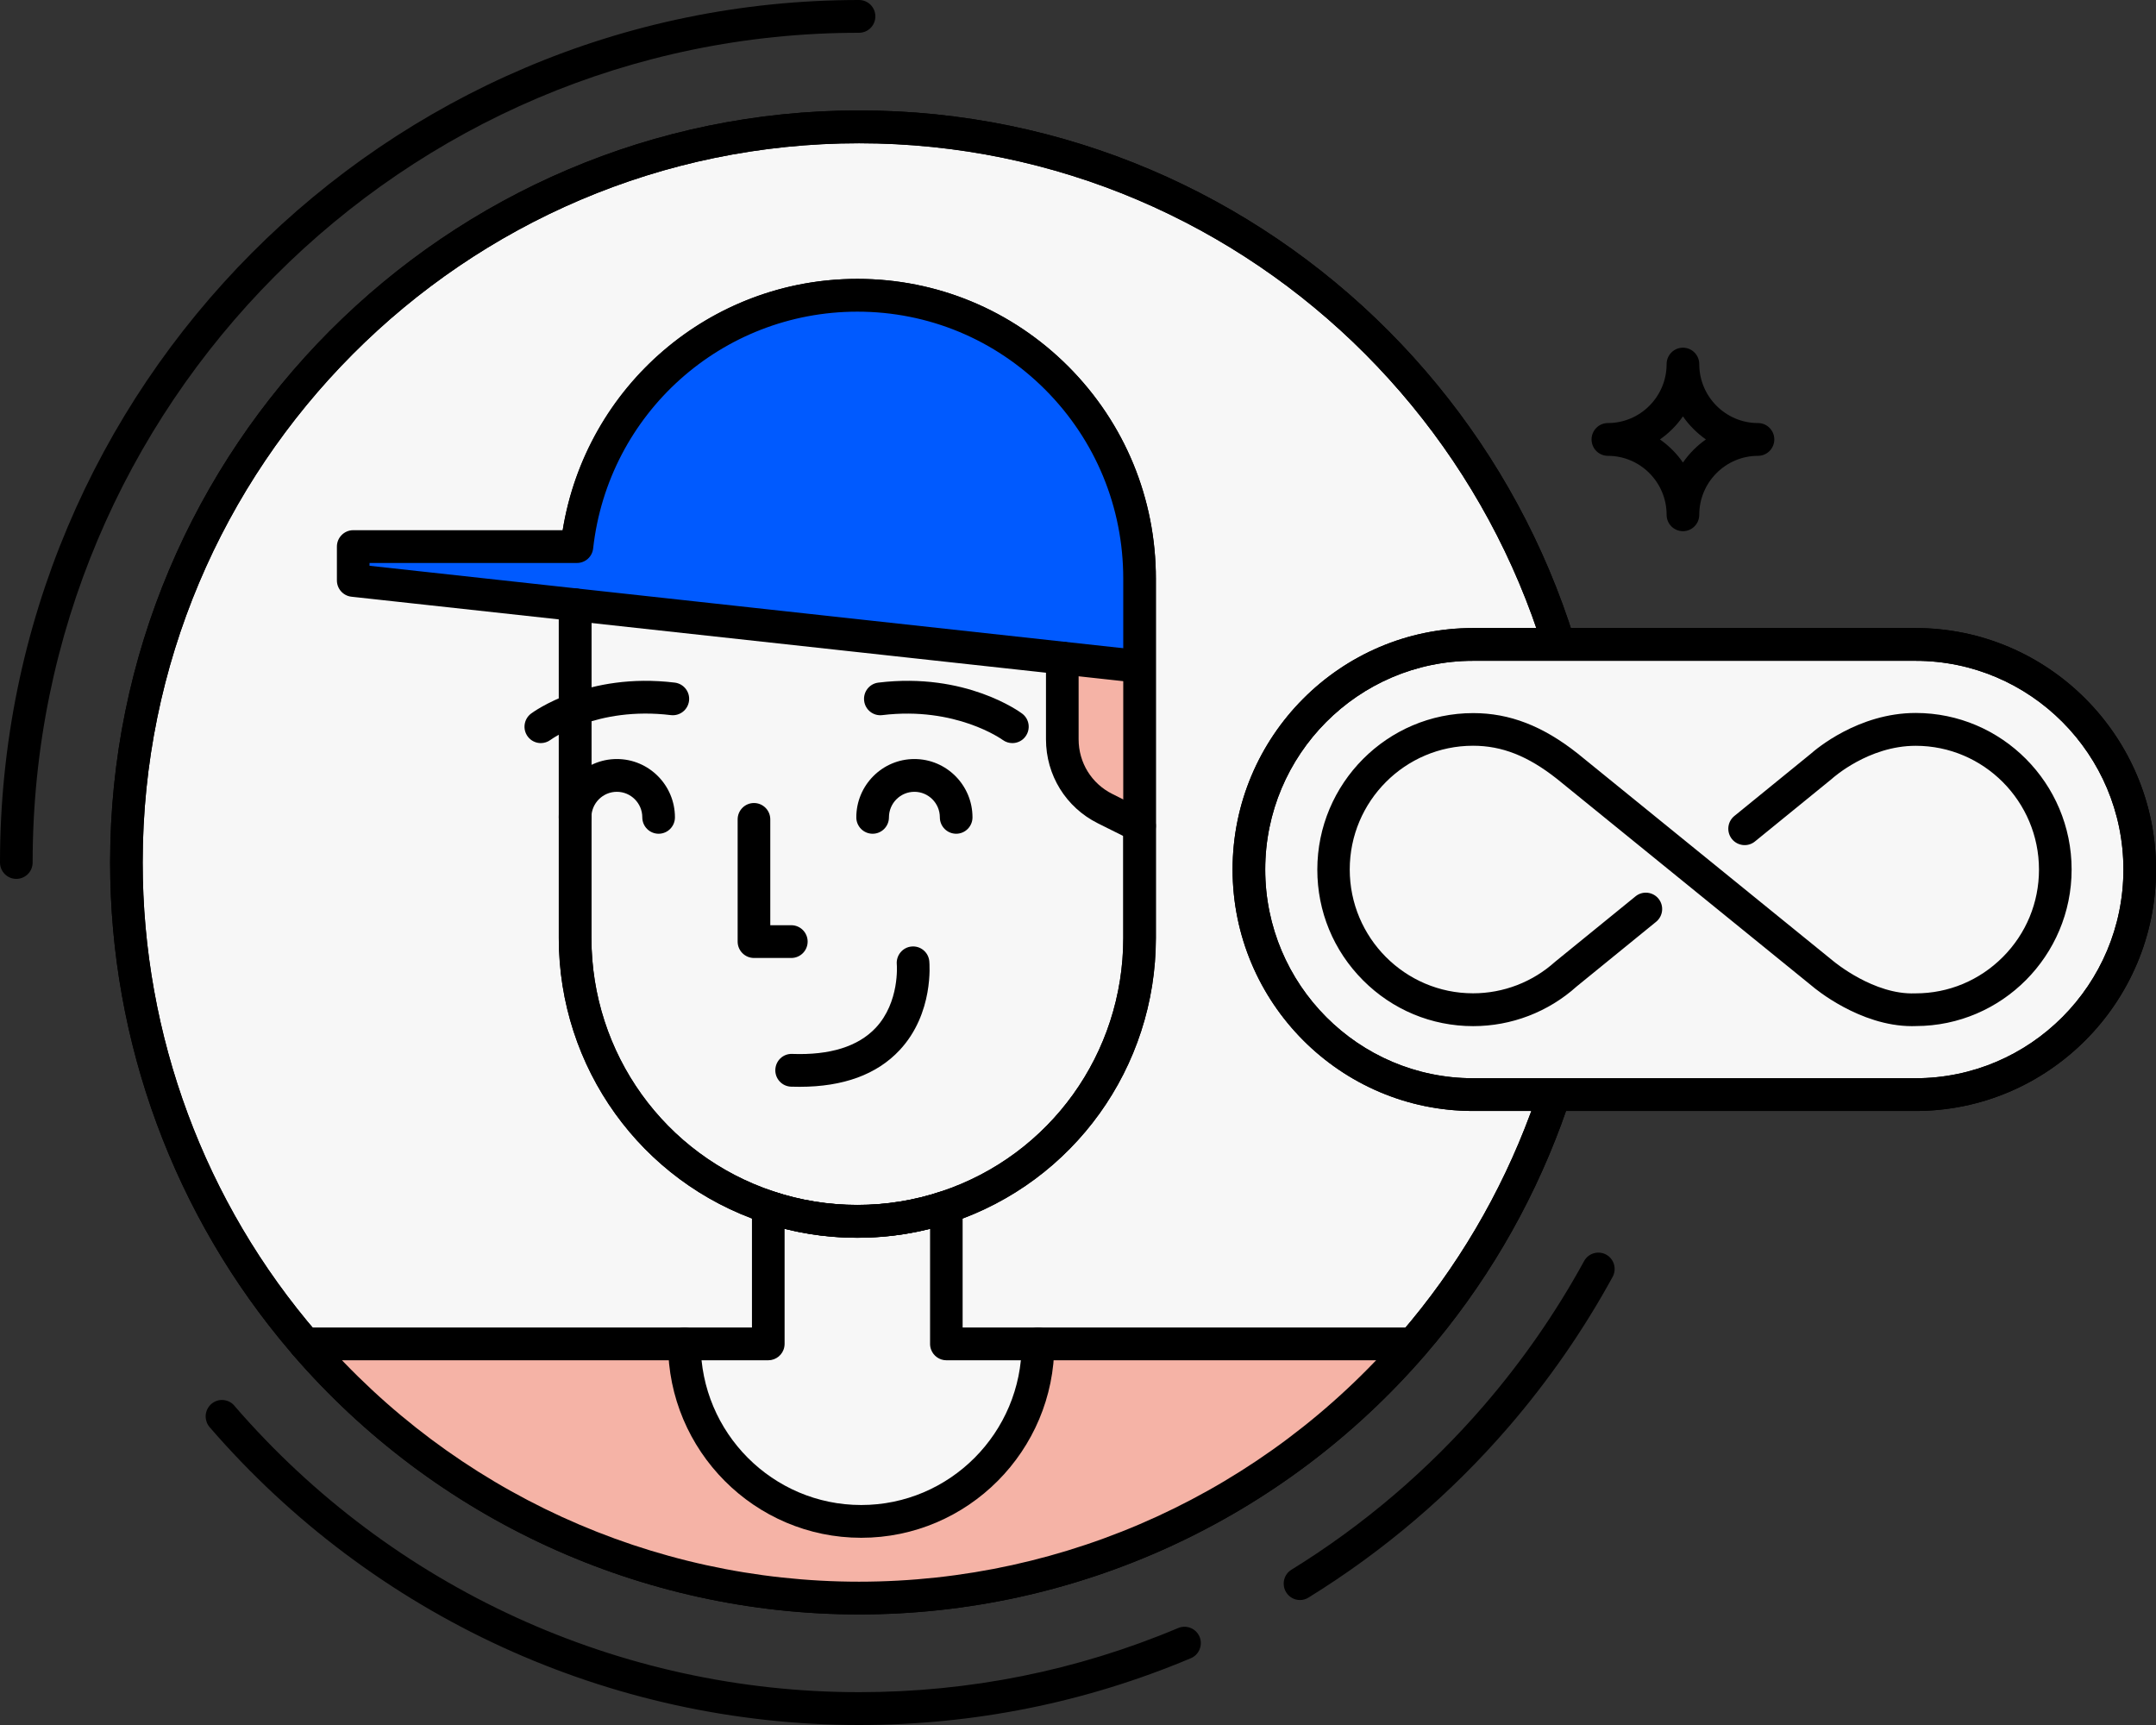 <svg width="80" height="64" viewBox="0 0 80 64" fill="none" xmlns="http://www.w3.org/2000/svg">
<rect x="0" y="0" width="80" height="64" fill="#333333" stroke="none"/>
<g clip-path="url(#clip0_2201_8634)">
<path d="M0.605 32.608C0.271 32.608 0 32.336 0 32C0 14.354 14.298 0 31.876 0C32.21 0 32.481 0.272 32.481 0.608C32.481 0.943 32.21 1.216 31.876 1.216C14.967 1.216 1.211 15.025 1.211 32C1.211 32.336 0.94 32.608 0.605 32.608Z" fill="black"/>
<path d="M31.876 64C22.627 64 13.846 59.971 7.779 52.95C7.684 52.841 7.631 52.697 7.631 52.551C7.631 52.216 7.902 51.941 8.237 51.941C8.435 51.941 8.612 52.036 8.721 52.184C14.555 58.921 22.993 62.782 31.876 62.782C35.981 62.782 39.965 61.982 43.719 60.402C44.026 60.273 44.382 60.419 44.511 60.727C44.639 61.036 44.494 61.394 44.186 61.523C40.285 63.166 36.141 64 31.876 64Z" fill="black"/>
<path d="M48.238 59.364C48.034 59.364 47.836 59.261 47.722 59.074C47.548 58.787 47.635 58.413 47.921 58.238C50.599 56.585 53.002 54.533 55.065 52.143C56.486 50.494 57.736 48.695 58.778 46.789C58.937 46.495 59.306 46.388 59.599 46.548C59.892 46.709 59.998 47.078 59.838 47.373C58.756 49.352 57.458 51.224 55.98 52.938C53.837 55.423 51.338 57.552 48.555 59.271C48.456 59.334 48.344 59.364 48.238 59.364Z" fill="black"/>
<path d="M59.061 32C59.061 38.829 56.562 45.073 52.432 49.86C47.446 55.637 40.086 59.293 31.874 59.293C23.666 59.293 16.308 55.644 11.322 49.867C11.322 49.867 11.322 49.867 11.322 49.865C7.188 45.078 4.689 38.832 4.689 32C4.689 16.926 16.861 4.707 31.876 4.707C46.891 4.707 59.061 16.926 59.061 32Z" fill="#F7F7F7"/>
<path d="M31.876 59.898C23.814 59.898 16.156 56.388 10.867 50.264L10.719 50.089C6.44 45.048 4.086 38.635 4.086 31.998C4.086 16.613 16.553 4.097 31.878 4.097C47.204 4.097 59.671 16.613 59.671 31.998C59.671 38.705 57.264 45.19 52.895 50.254C47.603 56.385 39.943 59.898 31.876 59.898ZM11.928 49.639C16.979 55.391 24.238 58.683 31.874 58.683C39.59 58.683 46.916 55.321 51.975 49.461C56.155 44.618 58.456 38.416 58.456 32C58.456 17.286 46.53 5.315 31.874 5.315C17.219 5.315 5.294 17.286 5.294 32C5.294 38.419 7.597 44.623 11.78 49.466L11.928 49.639Z" fill="black"/>
<path d="M52.432 49.86C47.446 55.637 40.086 59.293 31.874 59.293C23.666 59.293 16.308 55.644 11.322 49.867C11.322 49.867 11.322 49.867 11.322 49.865C11.32 49.862 11.32 49.86 11.32 49.86H25.395C25.395 53.497 28.333 56.446 31.956 56.446C35.579 56.446 38.517 53.497 38.517 49.86H52.432Z" fill="#F5B3A6"/>
<path d="M42.285 21.468V34.801C42.285 39.449 39.282 43.39 35.116 44.779C34.077 45.129 32.966 45.316 31.811 45.316C30.658 45.316 29.544 45.129 28.505 44.779C24.339 43.393 21.336 39.449 21.336 34.801V21.468C21.336 15.662 26.025 10.955 31.808 10.955C34.7 10.955 37.318 12.132 39.214 14.033C41.113 15.937 42.285 18.563 42.285 21.468Z" fill="#F7F7F7"/>
<path d="M31.813 45.924C30.612 45.924 29.437 45.732 28.316 45.355C23.782 43.845 20.736 39.605 20.736 34.801V21.468C20.736 15.336 25.705 10.347 31.813 10.347C34.77 10.347 37.553 11.505 39.648 13.603C41.74 15.706 42.891 18.499 42.891 21.468V34.801C42.891 39.602 39.844 43.845 35.308 45.355C34.189 45.732 33.012 45.924 31.813 45.924ZM31.813 11.563C26.371 11.563 21.947 16.007 21.947 21.468V34.801C21.947 39.08 24.661 42.855 28.701 44.2C30.697 44.871 32.934 44.871 34.928 44.2C38.969 42.855 41.682 39.077 41.682 34.798V21.468C41.682 18.823 40.655 16.336 38.793 14.461C36.925 12.591 34.448 11.563 31.813 11.563Z" fill="black"/>
<path d="M42.217 20.282V24.718L13.107 21.536V20.282H21.409C21.992 15.035 26.427 10.958 31.813 10.958C34.705 10.958 37.323 12.134 39.221 14.036C40.851 15.672 41.948 17.85 42.217 20.282Z" fill="#005AFF"/>
<path d="M42.285 30.636L41.009 29.999C40.033 29.513 39.417 28.516 39.417 27.424V24.41L42.217 24.716L42.285 30.636Z" fill="#F5B3A6"/>
<path d="M42.283 31.246C42.193 31.246 42.101 31.227 42.014 31.183L40.737 30.546C39.551 29.955 38.812 28.759 38.812 27.429V24.415C38.812 24.079 39.083 23.807 39.418 23.807C39.752 23.807 40.023 24.079 40.023 24.415V27.429C40.023 28.295 40.502 29.073 41.278 29.459L42.554 30.099C42.854 30.25 42.975 30.614 42.825 30.913C42.721 31.122 42.505 31.246 42.283 31.246Z" fill="black"/>
<path d="M42.217 25.326C42.195 25.326 42.174 25.326 42.152 25.324L21.276 23.041C20.944 23.004 20.704 22.705 20.741 22.37C20.777 22.037 21.075 21.794 21.409 21.833L42.285 24.116C42.617 24.152 42.856 24.451 42.82 24.787C42.784 25.095 42.522 25.326 42.217 25.326Z" fill="black"/>
<path d="M31.813 45.921C30.612 45.921 29.432 45.729 28.314 45.355C23.78 43.845 20.733 39.605 20.733 34.803V22.98L13.041 22.139C12.734 22.105 12.501 21.845 12.501 21.534V20.279C12.501 19.944 12.773 19.671 13.107 19.671H20.878C21.741 14.318 26.347 10.347 31.813 10.347C34.77 10.347 37.553 11.505 39.645 13.603C41.738 15.706 42.888 18.499 42.888 21.468V34.803C42.888 39.605 39.841 43.847 35.305 45.357C34.189 45.732 33.014 45.921 31.813 45.921ZM13.712 20.991L21.404 21.833C21.712 21.867 21.944 22.127 21.944 22.438V34.803C21.944 39.08 24.657 42.858 28.696 44.202C29.694 44.538 30.74 44.708 31.813 44.708C32.883 44.708 33.93 44.538 34.925 44.205C38.965 42.86 41.679 39.082 41.679 34.806V21.468C41.679 18.823 40.653 16.336 38.79 14.463C36.925 12.594 34.448 11.563 31.813 11.563C26.783 11.563 22.569 15.339 22.009 20.347C21.976 20.656 21.716 20.887 21.409 20.887H13.712V20.991Z" fill="black"/>
<path d="M20.067 27.57C19.883 27.57 19.701 27.485 19.583 27.327C19.382 27.057 19.438 26.678 19.704 26.476C19.789 26.413 21.804 24.932 25.039 25.326C25.371 25.368 25.608 25.669 25.567 26.002C25.526 26.335 25.226 26.571 24.894 26.532C22.135 26.197 20.447 27.437 20.43 27.449C20.322 27.529 20.193 27.57 20.067 27.57Z" fill="black"/>
<path d="M37.565 27.57C37.439 27.57 37.313 27.531 37.204 27.451C37.18 27.434 35.463 26.201 32.738 26.532C32.406 26.573 32.104 26.335 32.065 26.002C32.024 25.669 32.261 25.365 32.593 25.326C35.828 24.932 37.843 26.413 37.928 26.476C38.197 26.678 38.25 27.057 38.049 27.327C37.933 27.485 37.749 27.57 37.565 27.57Z" fill="black"/>
<path d="M29.362 35.542H27.977C27.643 35.542 27.371 35.27 27.371 34.935V30.4C27.371 30.065 27.643 29.793 27.977 29.793C28.311 29.793 28.582 30.065 28.582 30.4V34.327H29.362C29.696 34.327 29.968 34.599 29.968 34.935C29.968 35.27 29.696 35.542 29.362 35.542Z" fill="black"/>
<path d="M29.67 40.322C29.566 40.322 29.459 40.32 29.352 40.317C29.018 40.305 28.757 40.023 28.769 39.688C28.781 39.352 29.059 39.087 29.396 39.102C30.798 39.153 31.837 38.827 32.489 38.139C33.39 37.184 33.278 35.79 33.276 35.778C33.247 35.445 33.491 35.148 33.823 35.117C34.155 35.085 34.45 35.328 34.482 35.661C34.489 35.739 34.656 37.599 33.38 38.963C32.535 39.867 31.288 40.322 29.67 40.322Z" fill="black"/>
<path d="M35.48 30.933C35.145 30.933 34.874 30.66 34.874 30.325C34.874 29.802 34.45 29.377 33.93 29.377C33.409 29.377 32.985 29.802 32.985 30.325C32.985 30.66 32.714 30.933 32.38 30.933C32.045 30.933 31.774 30.66 31.774 30.325C31.774 29.131 32.741 28.161 33.93 28.161C35.119 28.161 36.085 29.131 36.085 30.325C36.085 30.66 35.814 30.933 35.48 30.933Z" fill="black"/>
<path d="M24.439 30.933C24.104 30.933 23.833 30.66 23.833 30.325C23.833 29.802 23.409 29.377 22.889 29.377C22.368 29.377 21.944 29.802 21.944 30.325C21.944 30.66 21.673 30.933 21.339 30.933C21.004 30.933 20.733 30.66 20.733 30.325C20.733 29.131 21.7 28.161 22.889 28.161C24.078 28.161 25.044 29.131 25.044 30.325C25.044 30.66 24.773 30.933 24.439 30.933Z" fill="black"/>
<path d="M31.956 57.054C28.003 57.054 24.79 53.825 24.79 49.86C24.79 49.524 25.061 49.252 25.395 49.252C25.729 49.252 26.001 49.524 26.001 49.86C26.001 53.157 28.672 55.838 31.956 55.838C35.24 55.838 37.911 53.157 37.911 49.86C37.911 49.524 38.182 49.252 38.517 49.252C38.851 49.252 39.122 49.524 39.122 49.86C39.124 53.825 35.908 57.054 31.956 57.054Z" fill="black"/>
<path d="M52.43 50.468H35.116C34.862 50.468 34.634 50.307 34.547 50.067C34.518 49.989 34.508 49.909 34.511 49.831V45.591C32.758 46.033 30.866 46.033 29.113 45.591V49.86C29.113 49.899 29.108 49.94 29.101 49.979C29.045 50.264 28.795 50.468 28.507 50.468H11.32C10.985 50.468 10.714 50.196 10.714 49.86C10.714 49.525 10.985 49.252 11.32 49.252H27.902V44.779C27.902 44.584 27.996 44.399 28.154 44.285C28.311 44.171 28.515 44.139 28.698 44.203C30.692 44.873 32.932 44.873 34.923 44.203C35.107 44.142 35.31 44.171 35.468 44.285C35.625 44.399 35.719 44.584 35.719 44.779V49.252H52.428C52.762 49.252 53.033 49.525 53.033 49.86C53.033 50.196 52.764 50.468 52.43 50.468Z" fill="black"/>
<path d="M31.876 59.898C23.814 59.898 16.156 56.388 10.867 50.264C10.857 50.251 10.847 50.239 10.838 50.227C6.483 45.168 4.086 38.696 4.086 31.998C4.086 16.613 16.553 4.097 31.878 4.097C47.204 4.097 59.671 16.613 59.671 31.998C59.671 38.705 57.264 45.19 52.895 50.254C47.603 56.385 39.943 59.898 31.876 59.898ZM11.809 49.5C16.866 55.337 24.177 58.683 31.876 58.683C39.592 58.683 46.918 55.321 51.977 49.461C56.157 44.618 58.458 38.416 58.458 32C58.458 17.286 46.533 5.315 31.876 5.315C17.219 5.315 5.294 17.286 5.294 32C5.294 38.419 7.597 44.623 11.78 49.466C11.789 49.478 11.799 49.49 11.809 49.5Z" fill="black"/>
<path d="M54.66 23.909H71.078C75.672 23.909 79.397 27.648 79.397 32.26C79.397 36.872 75.672 40.611 71.078 40.611H54.66C50.066 40.611 46.342 36.872 46.342 32.26C46.342 27.648 50.066 23.909 54.66 23.909Z" fill="#F7F7F7"/>
<path d="M71.078 41.219H54.66C49.739 41.219 45.736 37.2 45.736 32.26C45.736 27.32 49.739 23.301 54.66 23.301H71.078C75.999 23.301 80.002 27.32 80.002 32.26C80.002 37.2 75.997 41.219 71.078 41.219ZM54.66 24.517C50.408 24.517 46.947 27.991 46.947 32.26C46.947 36.529 50.408 40.004 54.66 40.004H71.078C75.331 40.004 78.791 36.529 78.791 32.26C78.791 27.991 75.331 24.517 71.078 24.517H54.66Z" fill="black"/>
<path d="M71.078 41.219H54.66C49.739 41.219 45.736 37.2 45.736 32.26C45.736 27.32 49.739 23.301 54.66 23.301H71.078C75.999 23.301 80.002 27.32 80.002 32.26C80.002 37.2 75.997 41.219 71.078 41.219ZM54.66 24.517C50.408 24.517 46.947 27.991 46.947 32.26C46.947 36.529 50.408 40.004 54.66 40.004H71.078C75.331 40.004 78.791 36.529 78.791 32.26C78.791 27.991 75.331 24.517 71.078 24.517H54.66Z" fill="black"/>
<path d="M70.942 38.071C69.007 38.071 67.327 36.661 67.254 36.597L57.773 28.898C56.697 28.049 55.736 27.668 54.658 27.668C52.137 27.668 50.083 29.727 50.083 32.26C50.083 34.791 52.135 36.853 54.658 36.853C55.784 36.853 56.867 36.437 57.705 35.681C57.712 35.676 57.719 35.669 57.727 35.664L57.756 35.64L60.688 33.255C60.947 33.043 61.33 33.084 61.541 33.344C61.752 33.605 61.71 33.989 61.451 34.2L58.506 36.597C57.448 37.548 56.082 38.071 54.663 38.071C53.12 38.071 51.667 37.465 50.575 36.369C49.48 35.27 48.88 33.814 48.88 32.265C48.88 29.063 51.476 26.457 54.665 26.457C56.014 26.457 57.245 26.933 58.535 27.952L68.034 35.664C68.058 35.683 69.535 36.916 71.059 36.855C71.066 36.855 71.076 36.855 71.083 36.855C72.301 36.855 73.449 36.376 74.316 35.508C75.181 34.64 75.658 33.488 75.658 32.263C75.658 29.732 73.606 27.67 71.083 27.67C69.329 27.67 68.01 28.866 67.995 28.876C67.985 28.883 67.978 28.893 67.968 28.9L65.118 31.22C64.859 31.431 64.476 31.39 64.265 31.13C64.055 30.869 64.094 30.485 64.355 30.274L67.193 27.964C67.377 27.801 68.954 26.452 71.083 26.452C74.272 26.452 76.869 29.058 76.869 32.26C76.869 35.457 74.28 38.061 71.095 38.068C71.039 38.068 70.991 38.071 70.942 38.071Z" fill="black"/>
<path d="M62.447 19.708C62.112 19.708 61.841 19.435 61.841 19.1C61.841 17.894 60.863 16.912 59.661 16.912C59.327 16.912 59.056 16.639 59.056 16.304C59.056 15.968 59.327 15.696 59.661 15.696C60.863 15.696 61.841 14.714 61.841 13.508C61.841 13.172 62.112 12.9 62.447 12.9C62.781 12.9 63.052 13.172 63.052 13.508C63.052 14.714 64.031 15.696 65.232 15.696C65.566 15.696 65.837 15.968 65.837 16.304C65.837 16.639 65.566 16.912 65.232 16.912C64.031 16.912 63.052 17.894 63.052 19.1C63.052 19.435 62.781 19.708 62.447 19.708ZM61.594 16.304C61.926 16.537 62.217 16.827 62.447 17.16C62.679 16.827 62.967 16.535 63.299 16.304C62.967 16.07 62.677 15.781 62.447 15.448C62.217 15.781 61.926 16.07 61.594 16.304Z" fill="black"/>
</g>
<defs>
<clipPath id="clip0_2201_8634">
<rect width="80" height="64" fill="white"/>
</clipPath>
</defs>
</svg>
